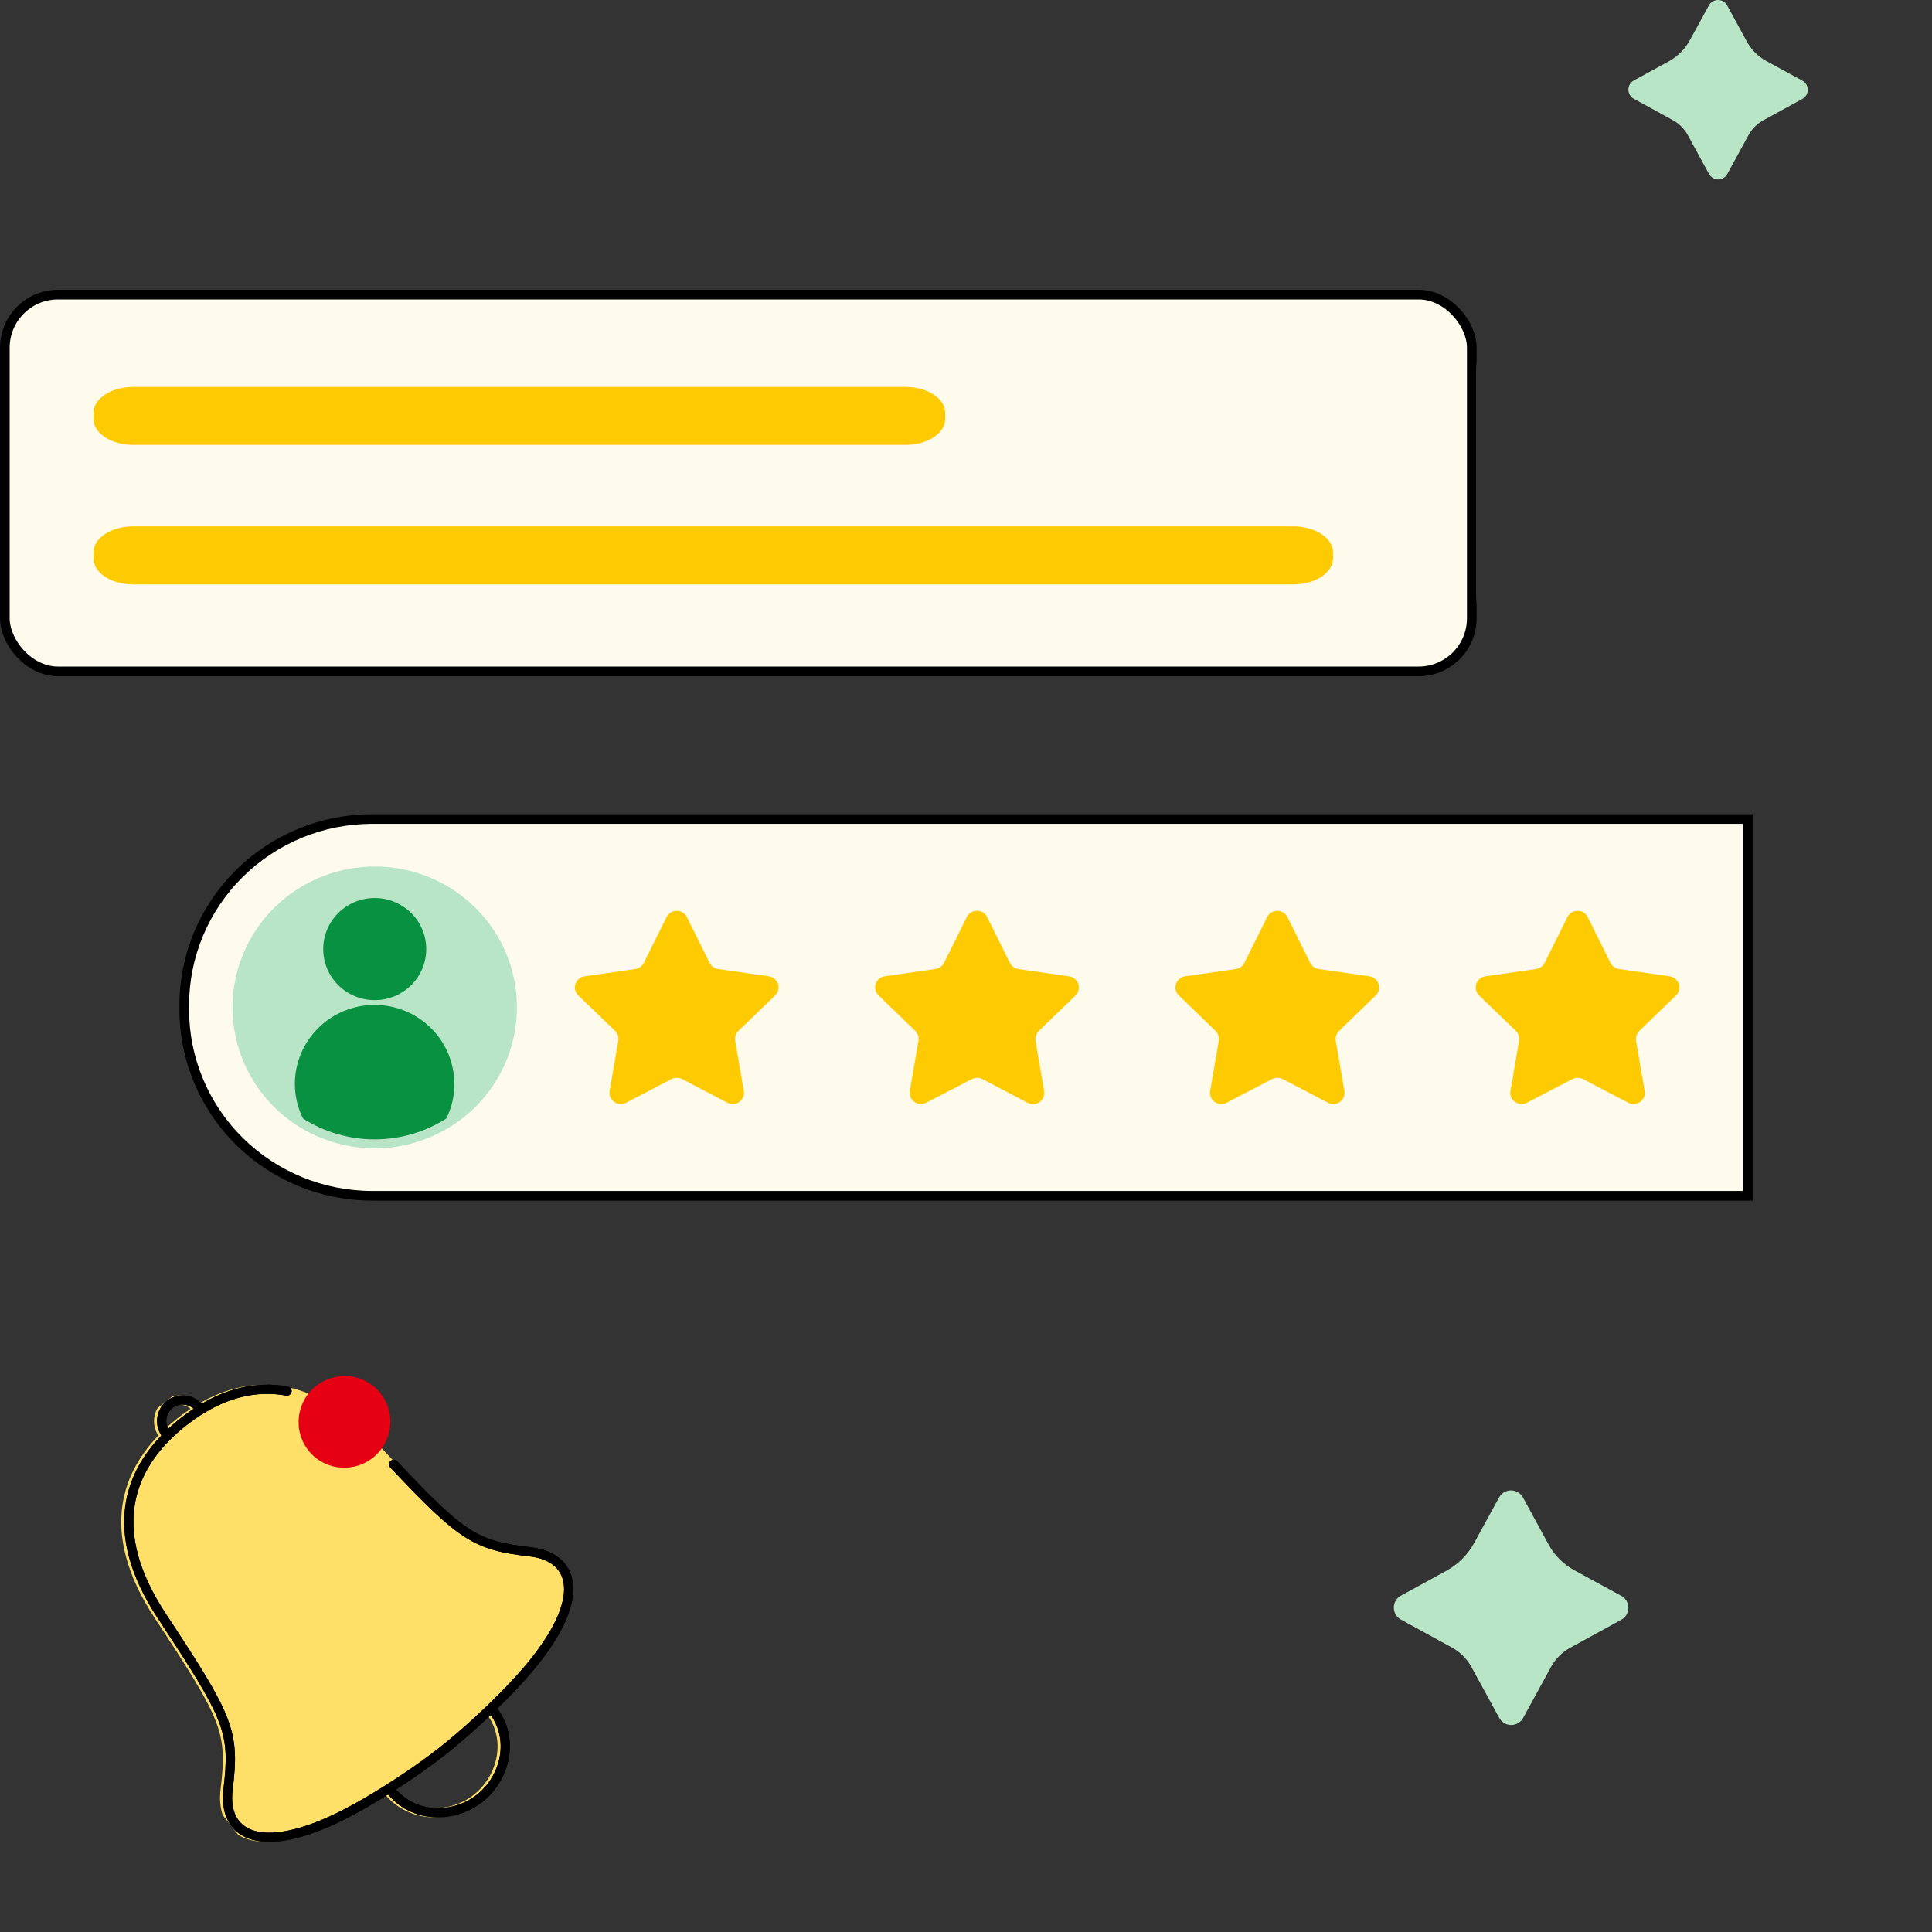 <svg width="100" height="100" viewBox="0 0 100 100" fill="none" xmlns="http://www.w3.org/2000/svg">
<rect x="0" y="0" width="100" height="100" fill="#333333" stroke="none"/>
<g clip-path="url(#clip0_10717_15184)">
<path d="M81.475 81.269L83.918 82.601C84.029 82.661 84.122 82.751 84.187 82.859C84.251 82.968 84.285 83.093 84.285 83.219C84.285 83.346 84.251 83.47 84.187 83.579C84.122 83.688 84.029 83.777 83.918 83.838L81.262 85.294C80.851 85.521 80.512 85.86 80.285 86.272L78.838 88.918C78.777 89.03 78.688 89.122 78.579 89.187C78.47 89.252 78.346 89.286 78.219 89.286C78.092 89.286 77.968 89.252 77.859 89.187C77.75 89.122 77.66 89.03 77.6 88.918L76.163 86.286C75.928 85.859 75.576 85.508 75.149 85.275L72.51 83.828C72.399 83.767 72.306 83.678 72.241 83.569C72.177 83.46 72.143 83.336 72.143 83.209C72.143 83.083 72.177 82.959 72.241 82.85C72.306 82.741 72.399 82.651 72.51 82.591L74.868 81.301C75.472 80.97 75.969 80.473 76.3 79.868L77.59 77.51C77.651 77.399 77.74 77.306 77.849 77.242C77.958 77.177 78.082 77.143 78.209 77.143C78.336 77.143 78.46 77.177 78.569 77.242C78.678 77.306 78.768 77.399 78.829 77.51L80.16 79.954C80.464 80.509 80.92 80.965 81.475 81.269Z" fill="#B9E5C7"/>
<path d="M91.421 3.155L93.29 4.174C93.375 4.22 93.446 4.288 93.495 4.372C93.545 4.455 93.571 4.55 93.571 4.647C93.571 4.743 93.545 4.838 93.495 4.922C93.446 5.005 93.375 5.073 93.29 5.119L91.259 6.233C90.944 6.407 90.685 6.666 90.511 6.981L89.405 9.005C89.359 9.09 89.29 9.161 89.207 9.21C89.124 9.26 89.029 9.286 88.932 9.286C88.835 9.286 88.74 9.26 88.656 9.21C88.573 9.161 88.505 9.09 88.458 9.005L87.359 6.992C87.18 6.666 86.911 6.397 86.584 6.218L84.566 5.112C84.481 5.066 84.41 4.997 84.361 4.914C84.311 4.831 84.285 4.736 84.285 4.639C84.285 4.542 84.311 4.447 84.361 4.364C84.41 4.281 84.481 4.213 84.566 4.166L86.369 3.179C86.831 2.927 87.211 2.547 87.464 2.084L88.451 0.281C88.497 0.196 88.566 0.125 88.649 0.075C88.732 0.026 88.827 0 88.924 0C89.021 0 89.116 0.026 89.2 0.075C89.283 0.125 89.351 0.196 89.398 0.281L90.416 2.15C90.649 2.574 90.997 2.923 91.421 3.155Z" fill="#B9E5C7"/>
<g clip-path="url(#clip1_10717_15184)">
<path fill-rule="evenodd" clip-rule="evenodd" d="M24.816 93.271C24.799 93.284 24.818 93.27 24.772 93.306C24.049 93.854 23.153 94.122 22.251 94.059C21.389 93.996 20.552 93.62 19.938 92.886C19.61 93.09 19.276 93.293 18.939 93.49C17.153 94.535 15.699 95.092 14.568 95.27C13.733 95.401 13.063 95.328 12.556 95.094C12.028 94.849 11.681 94.435 11.511 93.896C11.39 93.515 11.361 93.074 11.419 92.592C11.598 91.12 11.611 90.225 11.161 89.069C10.702 87.888 9.756 86.406 8.021 83.77C6.508 81.475 6.119 79.555 6.327 77.981C6.534 76.417 7.328 75.204 8.199 74.301C8.027 74.047 7.949 73.741 7.978 73.435C8.009 73.109 8.158 72.805 8.396 72.579C8.421 72.555 8.447 72.532 8.474 72.511L8.477 72.508C8.504 72.487 8.533 72.467 8.562 72.448C8.837 72.27 9.167 72.198 9.491 72.244C9.795 72.287 10.075 72.435 10.281 72.662C11.364 72.028 12.73 71.542 14.298 71.709C15.876 71.877 17.649 72.706 19.525 74.714C21.68 77.021 22.898 78.288 23.937 79.013C24.956 79.722 25.828 79.92 27.301 80.092C27.783 80.148 28.204 80.281 28.547 80.489C29.031 80.781 29.351 81.215 29.465 81.786C29.574 82.334 29.487 83.002 29.163 83.783C28.724 84.841 27.841 86.124 26.405 87.612C26.135 87.893 25.861 88.169 25.586 88.438C26.156 89.207 26.325 90.11 26.183 90.963C26.032 91.854 25.561 92.662 24.859 93.236C24.813 93.272 24.832 93.257 24.815 93.27L24.816 93.271ZM8.768 72.883C8.751 72.896 8.735 72.911 8.72 72.925C8.566 73.072 8.471 73.268 8.452 73.479C8.436 73.645 8.469 73.811 8.548 73.958C8.602 73.907 8.656 73.858 8.71 73.81C8.875 73.663 9.034 73.531 9.185 73.412C9.336 73.293 9.502 73.17 9.683 73.045C9.742 73.003 9.803 72.962 9.865 72.921C9.741 72.811 9.587 72.739 9.422 72.716C9.213 72.685 8.999 72.731 8.821 72.845C8.803 72.857 8.786 72.87 8.768 72.883ZM20.344 92.626C20.866 93.225 21.566 93.531 22.287 93.584C23.072 93.638 23.852 93.405 24.482 92.928C24.498 92.915 24.477 92.932 24.52 92.897C24.564 92.863 24.542 92.88 24.559 92.867C25.17 92.368 25.58 91.664 25.713 90.887C25.831 90.174 25.697 89.422 25.238 88.774C25.037 88.966 24.836 89.154 24.635 89.337C24.035 89.885 23.444 90.389 22.888 90.827C22.332 91.265 21.703 91.721 21.029 92.175C20.805 92.326 20.576 92.476 20.344 92.626L20.344 92.626Z" fill="#FEDF67"/>
<path fill-rule="evenodd" clip-rule="evenodd" d="M24.971 93.268C24.988 93.255 24.97 93.27 25.014 93.233C25.718 92.659 26.189 91.85 26.341 90.958C26.483 90.105 26.315 89.203 25.744 88.433C26.02 88.164 26.294 87.888 26.564 87.607C28.002 86.117 28.885 84.833 29.325 83.776C29.65 82.994 29.736 82.326 29.628 81.778C29.514 81.207 29.194 80.772 28.71 80.481C28.367 80.273 27.946 80.141 27.463 80.085C26.093 79.925 25.242 79.743 24.314 79.15C23.368 78.545 22.315 77.503 20.546 75.625C20.502 75.581 20.443 75.556 20.381 75.555C20.318 75.554 20.258 75.577 20.212 75.62C20.167 75.663 20.14 75.721 20.137 75.783C20.134 75.846 20.155 75.906 20.196 75.953C21.988 77.856 23.061 78.916 24.054 79.55C25.065 80.197 25.965 80.391 27.406 80.559C27.823 80.607 28.18 80.718 28.461 80.887C28.83 81.11 29.074 81.441 29.16 81.874C29.251 82.33 29.171 82.904 28.885 83.594C28.466 84.602 27.615 85.834 26.222 87.278C25.65 87.871 25.059 88.446 24.474 88.981C23.888 89.516 23.303 90.016 22.75 90.45C22.198 90.885 21.578 91.334 20.917 91.779C20.257 92.224 19.562 92.662 18.851 93.078C17.119 94.092 15.722 94.63 14.644 94.8C13.906 94.916 13.329 94.858 12.907 94.663C12.506 94.478 12.242 94.162 12.113 93.751C12.014 93.438 11.991 93.066 12.041 92.648C12.231 91.099 12.242 90.151 11.755 88.895C11.276 87.664 10.321 86.165 8.57 83.505C7.131 81.318 6.759 79.51 6.953 78.04C7.147 76.58 7.902 75.443 8.725 74.598C8.875 74.445 9.028 74.3 9.182 74.163C9.331 74.031 9.484 73.904 9.636 73.784C9.789 73.664 9.948 73.545 10.111 73.432C10.281 73.314 10.458 73.199 10.642 73.09C11.195 72.76 11.83 72.473 12.531 72.304C13.276 72.122 14.051 72.098 14.805 72.235C14.836 72.241 14.868 72.242 14.899 72.235C14.931 72.229 14.96 72.217 14.987 72.199C15.014 72.181 15.036 72.159 15.054 72.132C15.071 72.105 15.084 72.075 15.089 72.044C15.095 72.013 15.095 71.98 15.088 71.949C15.081 71.918 15.068 71.889 15.05 71.863C15.032 71.837 15.008 71.815 14.981 71.798C14.954 71.781 14.924 71.77 14.893 71.766C14.073 71.616 13.231 71.642 12.42 71.84C11.686 72.017 11.02 72.316 10.437 72.659C10.231 72.432 9.952 72.284 9.647 72.241C9.323 72.195 8.992 72.267 8.716 72.446C8.687 72.465 8.659 72.485 8.632 72.506L8.629 72.508C8.601 72.53 8.575 72.552 8.55 72.576C8.312 72.803 8.164 73.107 8.133 73.433C8.103 73.739 8.181 74.045 8.353 74.299C7.482 75.202 6.687 76.416 6.48 77.981C6.271 79.555 6.659 81.474 8.17 83.769C9.905 86.406 10.851 87.888 11.31 89.068C11.759 90.226 11.746 91.12 11.566 92.592C11.507 93.075 11.538 93.515 11.658 93.897C11.828 94.436 12.175 94.85 12.703 95.094C13.21 95.329 13.88 95.402 14.716 95.27C15.848 95.092 17.303 94.535 19.09 93.488C19.427 93.29 19.761 93.088 20.089 92.883C20.703 93.618 21.54 93.994 22.403 94.056C23.306 94.118 24.202 93.85 24.925 93.302C24.971 93.266 24.953 93.281 24.97 93.268L24.971 93.268ZM20.5 92.624C20.733 92.474 20.962 92.323 21.186 92.172C21.86 91.718 22.49 91.262 23.047 90.824C23.603 90.386 24.195 89.881 24.795 89.332C24.996 89.149 25.197 88.961 25.398 88.769C25.857 89.417 25.991 90.17 25.872 90.883C25.74 91.66 25.329 92.364 24.717 92.864C24.701 92.877 24.722 92.859 24.679 92.894C24.635 92.928 24.657 92.911 24.64 92.924C24.01 93.402 23.23 93.635 22.443 93.581C21.722 93.529 21.022 93.222 20.5 92.624ZM10.024 72.917C9.961 72.959 9.901 73 9.841 73.041C9.66 73.167 9.495 73.29 9.343 73.409C9.192 73.528 9.033 73.66 8.868 73.806C8.814 73.855 8.76 73.904 8.705 73.955C8.627 73.808 8.594 73.641 8.61 73.476C8.629 73.265 8.724 73.068 8.878 72.922C8.893 72.907 8.909 72.893 8.926 72.88C8.943 72.866 8.96 72.853 8.979 72.842C9.157 72.728 9.371 72.681 9.58 72.712C9.745 72.736 9.898 72.807 10.022 72.918L10.024 72.917Z" fill="black"/>
<path fill-rule="evenodd" clip-rule="evenodd" d="M24.972 93.268C24.989 93.255 24.97 93.269 25.015 93.232C25.718 92.659 26.19 91.85 26.342 90.958C26.484 90.105 26.316 89.202 25.745 88.433C26.021 88.163 26.295 87.887 26.566 87.607C28.003 86.116 28.886 84.833 29.326 83.775C29.651 82.994 29.738 82.326 29.629 81.778C29.515 81.207 29.194 80.772 28.711 80.48C28.368 80.273 27.947 80.141 27.464 80.084C26.094 79.925 25.243 79.743 24.314 79.15C23.369 78.545 22.316 77.503 20.547 75.625C20.503 75.581 20.444 75.556 20.382 75.555C20.319 75.554 20.259 75.577 20.213 75.62C20.168 75.662 20.141 75.721 20.138 75.783C20.135 75.845 20.156 75.906 20.197 75.953C21.989 77.856 23.062 78.916 24.055 79.55C25.066 80.196 25.966 80.391 27.407 80.558C27.824 80.607 28.181 80.717 28.462 80.887C28.831 81.11 29.075 81.441 29.161 81.873C29.252 82.33 29.172 82.904 28.886 83.594C28.467 84.601 27.616 85.834 26.223 87.278C25.651 87.871 25.06 88.446 24.474 88.981C23.889 89.516 23.304 90.016 22.752 90.45C22.199 90.885 21.579 91.334 20.918 91.779C20.258 92.224 19.563 92.662 18.852 93.078C17.12 94.092 15.723 94.629 14.645 94.8C13.907 94.916 13.33 94.858 12.908 94.663C12.507 94.477 12.243 94.162 12.114 93.751C12.015 93.438 11.992 93.065 12.043 92.648C12.232 91.098 12.243 90.151 11.756 88.895C11.277 87.664 10.322 86.165 8.571 83.505C7.132 81.318 6.759 79.51 6.954 78.04C7.148 76.579 7.903 75.443 8.726 74.598C8.876 74.445 9.029 74.3 9.183 74.162C9.332 74.031 9.485 73.904 9.637 73.784C9.79 73.664 9.949 73.545 10.112 73.431C10.282 73.314 10.459 73.199 10.643 73.09C11.196 72.76 11.831 72.473 12.532 72.304C13.277 72.121 14.052 72.098 14.805 72.234C14.837 72.241 14.869 72.241 14.9 72.235C14.931 72.229 14.961 72.217 14.988 72.199C15.014 72.181 15.037 72.158 15.055 72.132C15.072 72.105 15.085 72.075 15.09 72.044C15.096 72.012 15.096 71.98 15.089 71.949C15.082 71.918 15.069 71.889 15.051 71.863C15.033 71.837 15.009 71.815 14.982 71.798C14.955 71.781 14.925 71.77 14.893 71.765C14.074 71.616 13.232 71.641 12.421 71.839C11.687 72.016 11.021 72.316 10.438 72.658C10.232 72.431 9.953 72.284 9.648 72.241C9.324 72.194 8.993 72.267 8.717 72.445C8.688 72.464 8.66 72.484 8.633 72.506L8.63 72.508C8.602 72.53 8.576 72.552 8.551 72.576C8.313 72.802 8.165 73.107 8.134 73.433C8.104 73.739 8.182 74.045 8.354 74.299C7.483 75.202 6.688 76.416 6.481 77.981C6.272 79.554 6.66 81.473 8.171 83.769C9.906 86.405 10.851 87.887 11.311 89.068C11.76 90.225 11.747 91.12 11.567 92.592C11.508 93.075 11.539 93.515 11.659 93.897C11.829 94.436 12.176 94.85 12.704 95.094C13.211 95.329 13.881 95.402 14.717 95.27C15.849 95.091 17.304 94.535 19.09 93.488C19.428 93.29 19.762 93.088 20.09 92.882C20.704 93.617 21.541 93.993 22.404 94.056C23.307 94.118 24.203 93.85 24.926 93.301C24.972 93.265 24.954 93.281 24.971 93.268L24.972 93.268ZM20.501 92.624C20.734 92.474 20.963 92.323 21.187 92.172C21.861 91.718 22.491 91.261 23.047 90.824C23.604 90.386 24.196 89.881 24.796 89.332C24.997 89.149 25.198 88.961 25.399 88.769C25.858 89.417 25.992 90.17 25.873 90.883C25.741 91.66 25.33 92.364 24.718 92.863C24.701 92.876 24.723 92.859 24.68 92.894C24.636 92.928 24.658 92.911 24.641 92.924C24.011 93.401 23.231 93.635 22.444 93.581C21.723 93.528 21.023 93.221 20.501 92.624ZM10.025 72.917C9.962 72.958 9.902 72.999 9.842 73.04C9.661 73.166 9.496 73.29 9.344 73.409C9.193 73.528 9.034 73.66 8.869 73.806C8.815 73.854 8.761 73.904 8.706 73.954C8.628 73.808 8.595 73.641 8.611 73.475C8.63 73.265 8.725 73.068 8.879 72.921C8.894 72.907 8.91 72.893 8.927 72.879C8.944 72.866 8.961 72.853 8.98 72.842C9.158 72.727 9.372 72.681 9.581 72.712C9.746 72.736 9.899 72.807 10.023 72.917L10.025 72.917Z" fill="black"/>
<path d="M19.575 75.197C20.466 74.229 20.406 72.728 19.442 71.844C18.479 70.96 16.975 71.028 16.084 71.995C15.194 72.963 15.253 74.464 16.217 75.348C17.181 76.232 18.684 76.164 19.575 75.197Z" fill="#E60013"/>
</g>
<g clip-path="url(#clip2_10717_15184)">
<path d="M72.359 15H4.07C1.822 15 0 16.887 0 19.215V30.785C0 33.113 1.822 35 4.07 35H72.359C74.606 35 76.429 33.113 76.429 30.785V19.215C76.429 16.887 74.606 15 72.359 15Z" fill="#FFFBEC"/>
<path d="M46.873 20.027H6.888C5.755 20.027 4.837 20.631 4.837 21.376V21.679C4.837 22.424 5.755 23.027 6.888 23.027H46.873C48.006 23.027 48.924 22.424 48.924 21.679V21.376C48.924 20.631 48.006 20.027 46.873 20.027Z" fill="#FECA01"/>
<path d="M66.946 27.247H6.887C5.754 27.247 4.836 27.851 4.836 28.596V28.898C4.836 29.643 5.754 30.247 6.887 30.247H66.946C68.079 30.247 68.997 29.643 68.997 28.898V28.596C68.997 27.851 68.079 27.247 66.946 27.247Z" fill="#FECA01"/>
</g>
<rect x="0.25" y="15.25" width="75.929" height="19.5" rx="2.75" stroke="black" stroke-width="0.5"/>
<g clip-path="url(#clip3_10717_15184)">
<path d="M19.266 42.393H90.465V61.893H19.266C16.685 61.893 14.21 60.877 12.385 59.069C10.561 57.261 9.536 54.809 9.536 52.253V52.033C9.536 49.477 10.561 47.025 12.385 45.217C14.21 43.409 16.685 42.393 19.266 42.393Z" fill="#FFFBEC" stroke="black" stroke-width="0.5"/>
<path d="M26.755 52.145C26.755 53.588 26.323 54.998 25.515 56.197C24.706 57.397 23.556 58.331 22.211 58.883C20.866 59.435 19.386 59.579 17.958 59.298C16.531 59.016 15.219 58.321 14.19 57.3C13.161 56.28 12.46 54.98 12.177 53.565C11.893 52.15 12.04 50.684 12.598 49.351C13.155 48.019 14.099 46.88 15.31 46.079C16.521 45.278 17.944 44.851 19.4 44.852C20.367 44.85 21.324 45.038 22.218 45.404C23.111 45.77 23.923 46.307 24.606 46.984C25.289 47.662 25.831 48.467 26.2 49.352C26.569 50.238 26.757 51.187 26.755 52.145Z" fill="#B9E5C7"/>
<path d="M19.396 51.767C20.869 51.767 22.062 50.584 22.062 49.124C22.062 47.665 20.869 46.482 19.396 46.482C17.923 46.482 16.73 47.665 16.73 49.124C16.73 50.584 17.923 51.767 19.396 51.767Z" fill="#089141"/>
<path d="M23.522 56.103C23.522 56.724 23.378 57.336 23.103 57.893C21.996 58.599 20.708 58.974 19.392 58.974C18.077 58.974 16.789 58.599 15.682 57.893C15.406 57.337 15.262 56.724 15.263 56.103C15.263 55.019 15.697 53.979 16.471 53.212C17.245 52.445 18.295 52.014 19.389 52.014C20.484 52.014 21.533 52.445 22.307 53.212C23.081 53.979 23.516 55.019 23.516 56.103H23.522Z" fill="#089141"/>
<path d="M35.571 47.506L36.725 49.834C36.768 49.921 36.831 49.996 36.91 50.053C36.989 50.109 37.081 50.145 37.178 50.157L39.765 50.53C39.879 50.541 39.987 50.585 40.076 50.656C40.166 50.727 40.232 50.822 40.267 50.93C40.302 51.038 40.305 51.154 40.275 51.263C40.245 51.373 40.183 51.471 40.097 51.546L38.226 53.353C38.157 53.421 38.105 53.504 38.075 53.596C38.044 53.688 38.037 53.785 38.053 53.88L38.496 56.433C38.522 56.545 38.514 56.662 38.473 56.769C38.432 56.877 38.36 56.969 38.266 57.036C38.172 57.103 38.06 57.141 37.944 57.145C37.828 57.149 37.714 57.119 37.615 57.059L35.309 55.854C35.223 55.809 35.128 55.786 35.031 55.786C34.933 55.786 34.838 55.809 34.752 55.854L32.44 57.059C32.341 57.119 32.227 57.149 32.111 57.145C31.995 57.141 31.883 57.103 31.789 57.036C31.695 56.969 31.623 56.877 31.582 56.769C31.541 56.662 31.533 56.545 31.559 56.433L31.999 53.88C32.017 53.785 32.011 53.687 31.982 53.595C31.952 53.504 31.899 53.42 31.829 53.353L29.955 51.546C29.869 51.471 29.808 51.372 29.777 51.263C29.747 51.153 29.75 51.037 29.786 50.929C29.822 50.821 29.888 50.726 29.978 50.655C30.067 50.584 30.176 50.541 30.29 50.53L32.875 50.157C32.971 50.145 33.063 50.109 33.142 50.053C33.221 49.996 33.285 49.921 33.327 49.834L34.484 47.506C34.529 47.399 34.604 47.308 34.7 47.244C34.797 47.179 34.911 47.145 35.028 47.145C35.144 47.145 35.258 47.179 35.355 47.244C35.451 47.308 35.527 47.399 35.571 47.506Z" fill="#FECA01"/>
<path d="M51.113 47.509L52.27 49.838C52.313 49.925 52.376 49.999 52.455 50.056C52.534 50.112 52.626 50.148 52.722 50.161L55.31 50.533C55.424 50.544 55.532 50.588 55.621 50.659C55.711 50.73 55.777 50.826 55.812 50.934C55.847 51.041 55.85 51.157 55.82 51.267C55.789 51.376 55.728 51.474 55.642 51.549L53.771 53.357C53.702 53.424 53.65 53.508 53.62 53.599C53.59 53.691 53.582 53.788 53.598 53.883L54.038 56.436C54.064 56.548 54.056 56.665 54.015 56.773C53.974 56.88 53.902 56.973 53.808 57.04C53.714 57.107 53.602 57.144 53.486 57.148C53.37 57.152 53.256 57.122 53.157 57.062L50.855 55.857C50.768 55.812 50.673 55.789 50.575 55.789C50.478 55.789 50.383 55.812 50.296 55.857L47.979 57.056C47.88 57.116 47.766 57.147 47.65 57.143C47.535 57.139 47.422 57.101 47.328 57.034C47.234 56.967 47.162 56.874 47.121 56.767C47.08 56.659 47.072 56.542 47.098 56.43L47.538 53.878C47.556 53.783 47.55 53.685 47.52 53.593C47.491 53.501 47.438 53.418 47.368 53.351L45.494 51.543C45.408 51.468 45.347 51.37 45.316 51.26C45.286 51.15 45.289 51.035 45.325 50.926C45.361 50.819 45.427 50.723 45.517 50.652C45.606 50.581 45.715 50.538 45.829 50.528L48.414 50.155C48.51 50.142 48.602 50.106 48.681 50.05C48.76 49.994 48.824 49.919 48.866 49.832L50.023 47.504C50.068 47.396 50.143 47.304 50.241 47.24C50.338 47.175 50.453 47.141 50.57 47.142C50.687 47.142 50.801 47.178 50.898 47.243C50.995 47.309 51.07 47.401 51.113 47.509Z" fill="#FECA01"/>
<path d="M66.655 47.506L67.812 49.834C67.855 49.921 67.918 49.996 67.997 50.053C68.076 50.109 68.168 50.145 68.264 50.157L70.852 50.53C70.966 50.541 71.074 50.585 71.163 50.656C71.252 50.727 71.319 50.822 71.354 50.93C71.389 51.038 71.392 51.154 71.362 51.263C71.332 51.373 71.27 51.471 71.184 51.546L69.313 53.353C69.244 53.421 69.192 53.504 69.162 53.596C69.131 53.688 69.124 53.785 69.14 53.88L69.58 56.433C69.606 56.545 69.598 56.662 69.557 56.769C69.516 56.877 69.444 56.969 69.35 57.036C69.256 57.103 69.144 57.141 69.028 57.145C68.912 57.149 68.798 57.119 68.699 57.059L66.396 55.854C66.31 55.809 66.215 55.786 66.117 55.786C66.02 55.786 65.925 55.809 65.838 55.854L63.524 57.059C63.425 57.119 63.311 57.149 63.195 57.145C63.079 57.141 62.967 57.103 62.873 57.036C62.779 56.969 62.707 56.877 62.666 56.769C62.625 56.662 62.617 56.545 62.643 56.433L63.083 53.88C63.101 53.785 63.094 53.687 63.064 53.595C63.034 53.503 62.981 53.42 62.91 53.353L61.039 51.546C60.953 51.471 60.892 51.372 60.861 51.263C60.831 51.153 60.834 51.037 60.87 50.929C60.905 50.821 60.972 50.726 61.062 50.655C61.151 50.584 61.26 50.541 61.374 50.53L63.959 50.157C64.055 50.145 64.147 50.109 64.226 50.053C64.305 49.996 64.368 49.921 64.411 49.834L65.568 47.506C65.612 47.399 65.688 47.308 65.784 47.244C65.881 47.179 65.995 47.145 66.112 47.145C66.228 47.145 66.342 47.179 66.439 47.244C66.535 47.308 66.611 47.399 66.655 47.506Z" fill="#FECA01"/>
<path d="M82.197 47.506L83.354 49.834C83.397 49.921 83.46 49.996 83.539 50.053C83.618 50.109 83.71 50.145 83.807 50.157L86.391 50.53C86.505 50.541 86.614 50.584 86.704 50.655C86.793 50.726 86.86 50.821 86.895 50.929C86.931 51.037 86.934 51.153 86.904 51.263C86.874 51.372 86.812 51.471 86.726 51.546L84.855 53.353C84.784 53.42 84.732 53.503 84.701 53.595C84.671 53.687 84.664 53.785 84.682 53.88L85.123 56.433C85.148 56.545 85.141 56.662 85.1 56.769C85.058 56.877 84.986 56.969 84.892 57.036C84.798 57.103 84.686 57.141 84.57 57.145C84.454 57.149 84.34 57.119 84.241 57.059L81.939 55.854C81.853 55.809 81.757 55.786 81.66 55.786C81.563 55.786 81.467 55.809 81.381 55.854L79.066 57.059C78.968 57.119 78.853 57.149 78.737 57.145C78.622 57.141 78.51 57.103 78.415 57.036C78.321 56.969 78.249 56.877 78.208 56.769C78.167 56.662 78.159 56.545 78.185 56.433L78.626 53.88C78.641 53.785 78.634 53.688 78.604 53.596C78.574 53.504 78.522 53.421 78.452 53.353L76.582 51.546C76.496 51.471 76.434 51.373 76.404 51.263C76.373 51.154 76.376 51.038 76.411 50.93C76.447 50.822 76.513 50.727 76.602 50.656C76.691 50.585 76.799 50.541 76.913 50.53L79.501 50.157C79.597 50.145 79.689 50.109 79.768 50.053C79.847 49.996 79.911 49.921 79.953 49.834L81.111 47.506C81.155 47.399 81.23 47.308 81.327 47.244C81.424 47.179 81.537 47.145 81.654 47.145C81.77 47.145 81.884 47.179 81.981 47.244C82.078 47.308 82.153 47.399 82.197 47.506Z" fill="#FECA01"/>
</g>
</g>
<defs>
<clipPath id="clip0_10717_15184">
<rect width="100" height="100" fill="white"/>
</clipPath>
<clipPath id="clip1_10717_15184">
<rect width="21.968" height="26.421" fill="white" transform="translate(0 79.299) rotate(-38.199)"/>
</clipPath>
<clipPath id="clip2_10717_15184">
<rect y="15" width="76.429" height="20" rx="3" fill="white"/>
</clipPath>
<clipPath id="clip3_10717_15184">
<rect width="81.429" height="20" fill="white" transform="translate(9.286 42.143)"/>
</clipPath>
</defs>
</svg>
